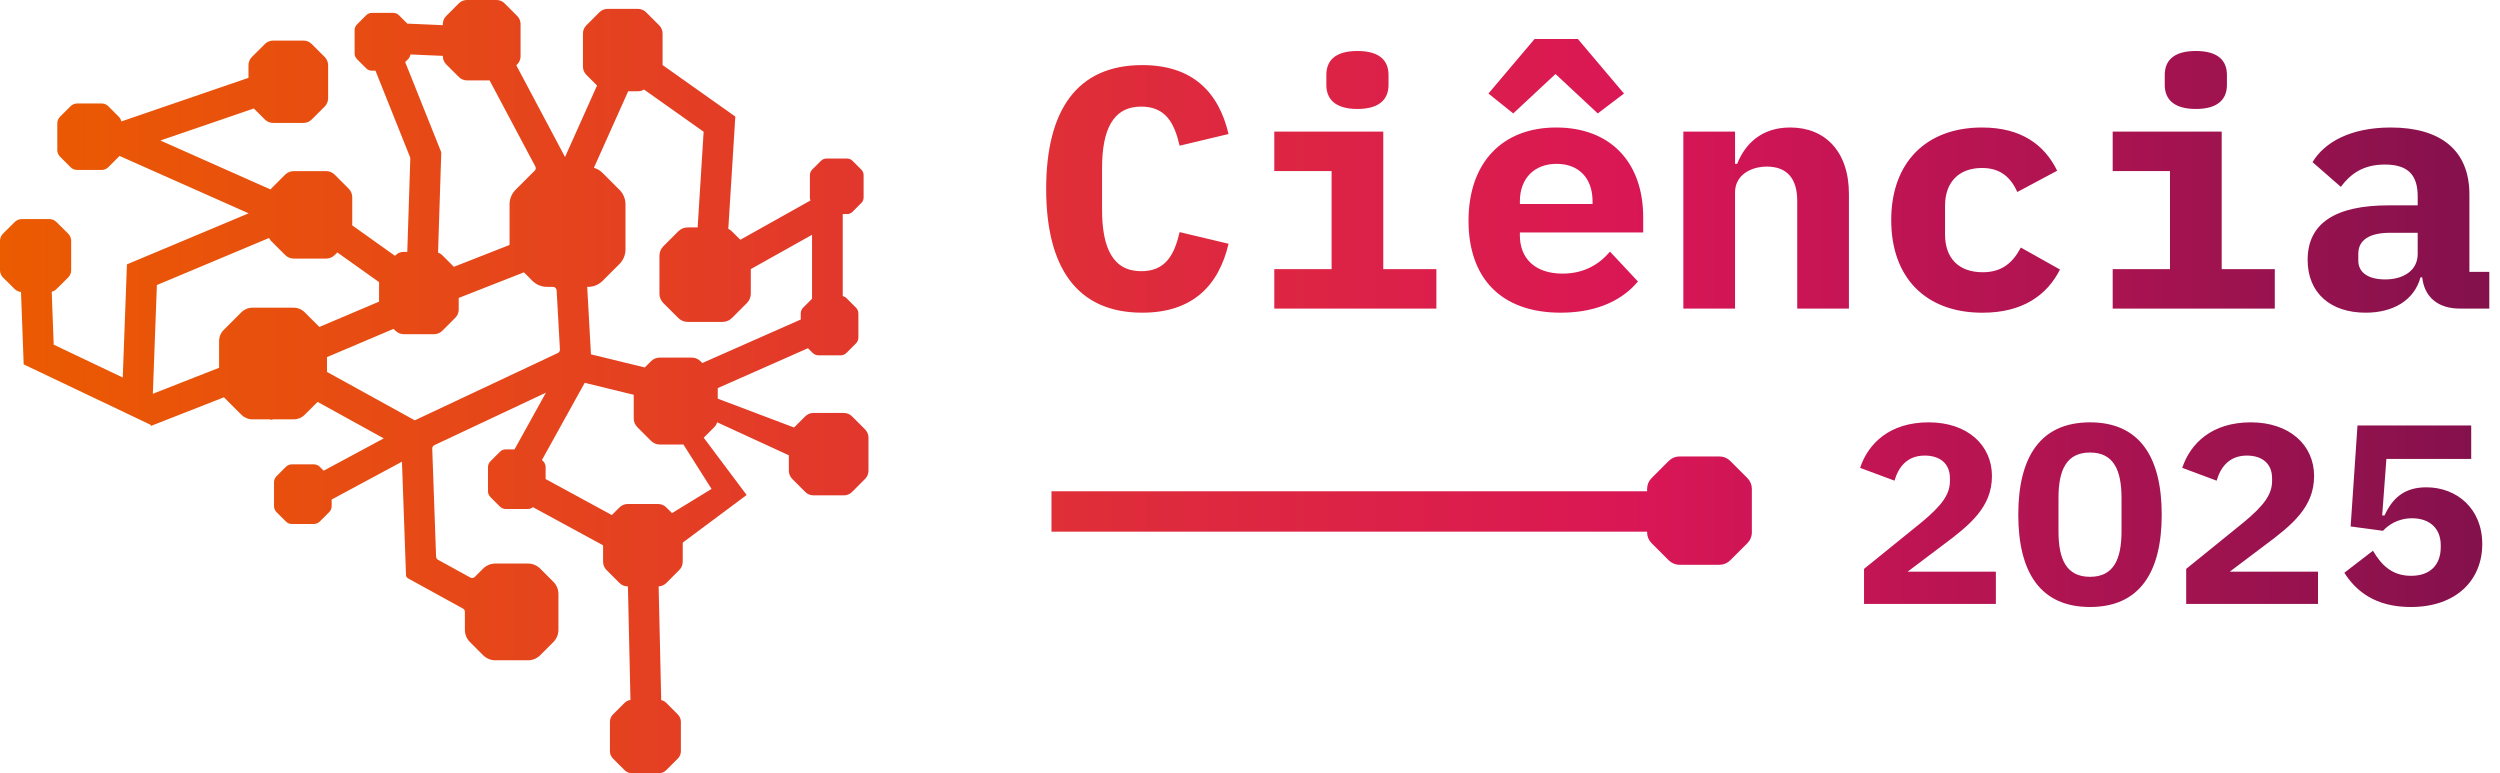 <?xml version="1.0" encoding="UTF-8"?>
<svg xmlns="http://www.w3.org/2000/svg" width="194" height="60" viewBox="0 0 194 60" fill="none">
  <path d="M67.13 33.321L66.115 32.306C65.947 32.138 65.719 32.044 65.482 32.044H63.122C62.885 32.044 62.657 32.138 62.489 32.306L61.62 33.175L55.697 30.937V30.116L62.699 27.022L63.061 27.385C63.183 27.506 63.347 27.575 63.52 27.575H65.228C65.4 27.575 65.565 27.506 65.687 27.385L66.421 26.651C66.543 26.529 66.611 26.364 66.611 26.192V24.33C66.611 24.158 66.543 23.993 66.421 23.871L65.687 23.137C65.606 23.056 65.505 23.001 65.396 22.972V16.614H65.727C65.887 16.614 66.041 16.55 66.154 16.437L66.839 15.752C66.953 15.639 67.016 15.485 67.016 15.325V13.59C67.016 13.43 66.953 13.276 66.839 13.163L66.154 12.478C66.041 12.365 65.887 12.301 65.727 12.301H64.136C63.976 12.301 63.822 12.365 63.709 12.478L63.024 13.163C62.91 13.276 62.847 13.43 62.847 13.59V15.325C62.847 15.406 62.863 15.485 62.893 15.558L57.449 18.606L56.794 17.952C56.713 17.87 56.617 17.808 56.516 17.758L57.061 9.046L51.416 5.048V2.6C51.416 2.363 51.322 2.135 51.154 1.967L50.139 0.952C49.971 0.784 49.743 0.689 49.506 0.689H47.147C46.909 0.689 46.681 0.783 46.513 0.952L45.499 1.967C45.331 2.135 45.237 2.363 45.237 2.6V5.171C45.237 5.409 45.331 5.637 45.499 5.805L46.33 6.636L43.846 12.184L40.066 5.067L40.14 4.993C40.304 4.828 40.396 4.607 40.396 4.374V1.865C40.396 1.633 40.303 1.411 40.14 1.246L39.15 0.256C38.985 0.091 38.764 0 38.531 0H36.229C35.997 0 35.775 0.093 35.61 0.256L34.62 1.246C34.456 1.409 34.364 1.632 34.364 1.865V1.953L31.609 1.833L30.959 1.184C30.841 1.066 30.681 0.999 30.514 0.999H28.859C28.692 0.999 28.533 1.066 28.415 1.184L27.702 1.896C27.584 2.014 27.518 2.174 27.518 2.341V4.144C27.518 4.311 27.584 4.471 27.702 4.589L28.415 5.301C28.533 5.419 28.692 5.485 28.859 5.485H29.136L31.818 12.19C31.833 12.227 31.84 12.266 31.839 12.307L31.605 19.546H31.324C31.086 19.546 30.858 19.641 30.69 19.809L30.65 19.85L27.334 17.489V15.309C27.334 15.056 27.233 14.814 27.055 14.636L25.977 13.557C25.798 13.379 25.556 13.278 25.304 13.278H22.796C22.544 13.278 22.302 13.379 22.123 13.557L21.045 14.636C21.025 14.655 21.009 14.68 20.992 14.701L12.447 10.903L19.698 8.418L20.559 9.278C20.727 9.446 20.955 9.54 21.192 9.54H23.551C23.789 9.54 24.017 9.446 24.185 9.278L25.199 8.264C25.367 8.096 25.462 7.867 25.462 7.63V5.059C25.462 4.821 25.369 4.593 25.199 4.425L24.185 3.411C24.017 3.243 23.789 3.149 23.551 3.149H21.192C20.955 3.149 20.727 3.243 20.559 3.411L19.544 4.425C19.376 4.593 19.282 4.821 19.282 5.059V6.041L9.417 9.423C9.388 9.286 9.321 9.16 9.221 9.06L8.402 8.242C8.267 8.106 8.083 8.03 7.892 8.03H5.988C5.795 8.03 5.612 8.106 5.477 8.242L4.658 9.06C4.523 9.196 4.446 9.38 4.446 9.571V11.646C4.446 11.839 4.523 12.022 4.658 12.157L5.477 12.976C5.612 13.112 5.797 13.188 5.988 13.188H7.892C8.083 13.188 8.267 13.112 8.402 12.976L9.221 12.157C9.24 12.139 9.254 12.118 9.27 12.098L19.295 16.554L9.85 20.515L9.525 29.296L4.166 26.744L4.014 22.637C4.152 22.603 4.281 22.535 4.383 22.433L5.289 21.533C5.44 21.383 5.523 21.182 5.523 20.971V18.692C5.523 18.481 5.439 18.279 5.289 18.13L4.383 17.23C4.232 17.081 4.029 16.997 3.816 16.997H1.707C1.495 16.997 1.291 17.081 1.141 17.23L0.234 18.13C0.083 18.279 0 18.481 0 18.692V20.971C0 21.182 0.085 21.383 0.234 21.533L1.141 22.433C1.273 22.563 1.445 22.64 1.63 22.657L1.838 28.276L11.679 32.961L11.715 33.052L17.377 30.829L18.733 32.185C18.96 32.413 19.27 32.541 19.592 32.541H20.973C20.981 32.555 20.991 32.568 20.998 32.583L21.207 32.541H22.788C23.11 32.541 23.418 32.414 23.646 32.185L24.645 31.187L29.78 34.018L25.117 36.526L24.814 36.223C24.692 36.101 24.528 36.033 24.355 36.033H22.647C22.474 36.033 22.31 36.101 22.188 36.223L21.454 36.957C21.332 37.079 21.264 37.243 21.264 37.416V39.278C21.264 39.45 21.332 39.615 21.454 39.737L22.188 40.471C22.31 40.593 22.474 40.661 22.647 40.661H24.355C24.528 40.661 24.692 40.593 24.814 40.471L25.548 39.737C25.67 39.615 25.738 39.451 25.738 39.278V38.763L31.192 35.828L31.507 44.632C31.51 44.734 31.567 44.826 31.656 44.876L35.925 47.223C36.018 47.274 36.075 47.371 36.075 47.476V48.876C36.075 49.231 36.216 49.572 36.467 49.823L37.49 50.846C37.741 51.097 38.083 51.239 38.438 51.239H40.97C41.326 51.239 41.666 51.097 41.919 50.846L42.941 49.823C43.193 49.572 43.334 49.231 43.334 48.876V46.094C43.334 45.738 43.193 45.398 42.941 45.147L41.919 44.124C41.667 43.873 41.326 43.731 40.97 43.731H38.438C38.083 43.731 37.741 43.873 37.49 44.124L36.844 44.77C36.753 44.86 36.613 44.881 36.501 44.819L33.99 43.438C33.901 43.39 33.844 43.297 33.84 43.195L33.542 34.816C33.537 34.7 33.603 34.593 33.707 34.545L42.367 30.469L39.927 34.871H39.25C39.079 34.871 38.913 34.94 38.792 35.061L38.057 35.795C37.936 35.917 37.867 36.081 37.867 36.254V38.116C37.867 38.288 37.936 38.453 38.057 38.575L38.792 39.309C38.913 39.431 39.078 39.499 39.25 39.499H40.959C41.106 39.499 41.245 39.447 41.359 39.357L46.8 42.316V43.595C46.8 43.832 46.894 44.06 47.062 44.228L48.077 45.243C48.245 45.411 48.473 45.505 48.71 45.505H48.726L48.924 54.317C48.753 54.34 48.592 54.416 48.468 54.54L47.565 55.444C47.415 55.593 47.331 55.796 47.331 56.008V58.299C47.331 58.511 47.415 58.713 47.565 58.863L48.468 59.766C48.617 59.916 48.82 60 49.032 60H51.134C51.346 60 51.549 59.916 51.698 59.766L52.602 58.863C52.751 58.713 52.836 58.511 52.836 58.299V56.008C52.836 55.796 52.751 55.593 52.602 55.444L51.698 54.54C51.591 54.433 51.455 54.361 51.309 54.327L51.11 45.502C51.332 45.492 51.544 45.403 51.703 45.244L52.717 44.229C52.885 44.061 52.98 43.833 52.98 43.596V42.108L57.94 38.411L54.61 33.966L55.424 33.151C55.532 33.044 55.606 32.913 55.651 32.77L61.215 35.329V36.53C61.215 36.767 61.309 36.995 61.477 37.163L62.491 38.178C62.659 38.346 62.887 38.44 63.125 38.44H65.484C65.721 38.44 65.95 38.346 66.117 38.178L67.132 37.163C67.3 36.995 67.394 36.767 67.394 36.53V33.959C67.394 33.721 67.3 33.493 67.132 33.325L67.13 33.321ZM54.136 17.648H53.364C53.092 17.648 52.83 17.756 52.638 17.949L51.474 19.113C51.281 19.305 51.172 19.567 51.172 19.839V22.789C51.172 23.061 51.28 23.323 51.474 23.515L52.638 24.679C52.83 24.872 53.092 24.98 53.364 24.98H56.07C56.343 24.98 56.604 24.873 56.797 24.679L57.961 23.515C58.153 23.323 58.262 23.061 58.262 22.789V20.882L63.015 18.219V23.183L62.328 23.87C62.206 23.991 62.138 24.156 62.138 24.328V24.795L54.498 28.171L54.352 28.025C54.174 27.848 53.934 27.748 53.683 27.748H51.193C50.943 27.748 50.702 27.848 50.525 28.025L50.035 28.515L45.858 27.497L45.567 22.26H45.638C46.06 22.26 46.465 22.092 46.763 21.793L48.071 20.486C48.37 20.187 48.538 19.782 48.538 19.36V15.855C48.538 15.433 48.37 15.028 48.071 14.73L46.763 13.422C46.573 13.232 46.341 13.095 46.087 13.021L48.747 7.081H49.508C49.675 7.081 49.835 7.032 49.975 6.947L54.602 10.223L54.137 17.651L54.136 17.648ZM31.441 4.817L31.674 4.584C31.771 4.487 31.83 4.361 31.848 4.226L34.367 4.336V4.372C34.367 4.604 34.459 4.826 34.623 4.991L35.614 5.981C35.778 6.145 35.999 6.237 36.232 6.237H37.992L41.54 12.915C41.601 13.03 41.581 13.179 41.48 13.263C41.452 13.287 41.426 13.311 41.401 13.335L40.009 14.727C39.71 15.026 39.542 15.431 39.542 15.853V19.008L35.221 20.705L34.32 19.803C34.226 19.71 34.114 19.642 33.992 19.599L34.241 11.879C34.242 11.84 34.235 11.799 34.22 11.762L31.442 4.816L31.441 4.817ZM20.878 18.47C20.923 18.557 20.978 18.64 21.047 18.71L22.126 19.788C22.304 19.967 22.546 20.068 22.799 20.068H25.306C25.558 20.068 25.8 19.967 25.979 19.788L26.178 19.589L29.415 21.893V23.407L24.782 25.372L23.643 24.232C23.416 24.005 23.107 23.877 22.785 23.877H19.589C19.267 23.877 18.959 24.004 18.731 24.232L17.356 25.607C17.129 25.834 17.001 26.143 17.001 26.465V28.54L11.861 30.557L12.174 22.119L20.876 18.469L20.878 18.47ZM32.191 32.619L25.374 28.861V27.712L30.542 25.519L30.694 25.671C30.862 25.839 31.09 25.933 31.327 25.933H33.686C33.924 25.933 34.152 25.839 34.32 25.671L35.334 24.656C35.502 24.488 35.597 24.26 35.597 24.023V23.119L40.657 21.133L41.316 21.792C41.615 22.091 42.021 22.259 42.442 22.259H42.907C43.059 22.259 43.187 22.378 43.195 22.531L43.45 27.12C43.457 27.237 43.391 27.347 43.284 27.396L32.191 32.616V32.619ZM52.147 39.818L51.702 39.372C51.534 39.204 51.306 39.11 51.068 39.11H48.709C48.472 39.11 48.243 39.204 48.075 39.372L47.479 39.968L42.341 37.174V36.249C42.341 36.077 42.273 35.912 42.151 35.791L42.055 35.695L45.373 29.707L49.178 30.635V32.477C49.178 32.727 49.278 32.968 49.455 33.146L50.526 34.217C50.703 34.394 50.944 34.494 51.194 34.494H53.034L55.216 37.941L52.148 39.817L52.147 39.818ZM81.183 14.658C81.183 8.563 83.569 5.051 88.638 5.051C92.542 5.051 94.575 7.153 95.335 10.4L91.539 11.306C91.133 9.549 90.454 8.272 88.557 8.272C86.361 8.272 85.52 10.081 85.52 13.035V16.282C85.52 19.236 86.36 21.045 88.557 21.045C90.454 21.045 91.133 19.768 91.539 18.011L95.335 18.915C94.575 22.163 92.542 24.265 88.638 24.265C83.569 24.265 81.183 20.752 81.183 14.658ZM98.884 20.885H103.331V13.274H98.884V10.213H107.342V20.884H111.463V23.945H98.884V20.884V20.885ZM102.924 6.593V5.821C102.924 4.757 103.547 3.957 105.336 3.957C107.126 3.957 107.749 4.757 107.749 5.821V6.593C107.749 7.631 107.126 8.456 105.336 8.456C103.547 8.456 102.924 7.631 102.924 6.593ZM113.957 17.133C113.957 12.636 116.559 9.894 120.761 9.894C124.963 9.894 127.512 12.582 127.512 16.867V18.038H117.942V18.278C117.942 20.034 119.107 21.232 121.248 21.232C122.902 21.232 124.069 20.54 124.936 19.528L127.105 21.843C126.02 23.147 124.123 24.265 121.114 24.265C116.424 24.265 113.957 21.523 113.957 17.133ZM122.443 3.027L126.021 7.258L123.988 8.802L120.708 5.742L117.428 8.802L115.503 7.258L119.082 3.027H122.444H122.443ZM117.943 15.616V15.829H123.582V15.616C123.582 13.833 122.525 12.714 120.79 12.714C119.055 12.714 117.943 13.859 117.943 15.616ZM130.628 23.945V10.213H134.64V12.714H134.803C135.426 11.171 136.673 9.893 138.923 9.893C141.607 9.893 143.477 11.73 143.477 15.056V23.945H139.465V15.589C139.465 13.859 138.679 12.928 137.106 12.928C135.859 12.928 134.639 13.592 134.639 14.923V23.945H130.627H130.628ZM146.758 17.079C146.758 12.636 149.442 9.894 153.807 9.894C156.87 9.894 158.66 11.252 159.636 13.248L156.546 14.898C156.058 13.833 155.299 13.035 153.808 13.035C151.991 13.035 150.935 14.153 150.935 15.963V18.198C150.935 20.007 151.965 21.126 153.862 21.126C155.407 21.126 156.222 20.328 156.817 19.21L159.854 20.914C158.851 22.911 156.952 24.267 153.836 24.267C149.416 24.267 146.759 21.526 146.759 17.082L146.758 17.079ZM163.945 20.885H168.392V13.274H163.945V10.213H172.404V20.884H176.524V23.945H163.945V20.884V20.885ZM167.985 6.593V5.821C167.985 4.757 168.608 3.957 170.398 3.957C172.187 3.957 172.81 4.757 172.81 5.821V6.593C172.81 7.631 172.187 8.456 170.398 8.456C168.608 8.456 167.985 7.631 167.985 6.593ZM190.866 23.945C189.212 23.945 188.128 23.067 187.965 21.523H187.829C187.342 23.306 185.714 24.265 183.573 24.265C180.862 24.265 179.072 22.749 179.072 20.166C179.072 17.293 181.268 15.935 185.362 15.935H187.613V15.244C187.613 13.62 186.908 12.769 185.065 12.769C183.384 12.769 182.408 13.487 181.648 14.499L179.452 12.582C180.374 11.039 182.407 9.894 185.524 9.894C189.346 9.894 191.625 11.624 191.625 15.084V21.098H193.17V23.946H190.865L190.866 23.945ZM187.613 19.714V18.064H185.471C183.872 18.064 183.004 18.623 183.004 19.688V20.22C183.004 21.178 183.817 21.684 185.091 21.684C186.501 21.684 187.613 20.992 187.613 19.714ZM154.882 46.864H144.649V44.146L149.134 40.514C150.683 39.224 151.315 38.37 151.315 37.319V37.119C151.315 35.968 150.54 35.353 149.357 35.353C147.992 35.353 147.319 36.246 147.013 37.299L144.344 36.306C144.976 34.401 146.647 32.774 149.663 32.774C152.679 32.774 154.575 34.54 154.575 36.941C154.575 39.342 152.883 40.732 150.742 42.318L148.031 44.362H154.879V46.863L154.882 46.864ZM156.619 39.938C156.619 35.414 158.372 32.774 162.184 32.774C165.995 32.774 167.749 35.413 167.749 39.938C167.749 44.463 165.995 47.103 162.184 47.103C158.372 47.103 156.619 44.463 156.619 39.938ZM164.63 41.228V38.648C164.63 36.445 163.998 35.116 162.184 35.116C160.37 35.116 159.738 36.445 159.738 38.648V41.228C159.738 43.431 160.37 44.761 162.184 44.761C163.998 44.761 164.63 43.431 164.63 41.228ZM179.881 46.864H169.648V44.146L174.133 40.514C175.682 39.224 176.314 38.37 176.314 37.319V37.119C176.314 35.968 175.539 35.353 174.356 35.353C172.991 35.353 172.318 36.246 172.012 37.299L169.343 36.306C169.975 34.401 171.646 32.774 174.662 32.774C177.678 32.774 179.574 34.54 179.574 36.941C179.574 39.342 177.882 40.732 175.741 42.318L173.03 44.362H179.878V46.863L179.881 46.864ZM191.768 35.612H185.184L184.857 39.998H185.04C185.631 38.708 186.529 37.815 188.281 37.815C190.625 37.815 192.623 39.443 192.623 42.221C192.623 44.999 190.625 47.104 187.079 47.104C184.286 47.104 182.798 45.833 181.921 44.445L184.143 42.737C184.775 43.81 185.59 44.683 187.098 44.683C188.606 44.683 189.402 43.81 189.402 42.461V42.302C189.402 41.012 188.546 40.218 187.181 40.218C186.039 40.218 185.306 40.774 184.918 41.19L182.41 40.853L182.941 33.014H191.766V35.612H191.768ZM81.595 38.122H127.816V37.933C127.816 37.621 127.94 37.322 128.162 37.101L129.496 35.767C129.717 35.545 130.017 35.421 130.33 35.421H130.463H133.298H133.432C133.745 35.421 134.044 35.545 134.265 35.767L135.599 37.101C135.819 37.322 135.944 37.622 135.944 37.933V41.315C135.944 41.628 135.821 41.927 135.599 42.148L134.265 43.482C134.044 43.703 133.744 43.827 133.432 43.827H130.463H130.33C130.017 43.827 129.717 43.703 129.496 43.482L128.162 42.148C127.94 41.927 127.816 41.627 127.816 41.315V41.26H81.595V38.121V38.122Z" fill="url(#paint0_linear_35_623)"></path>
  <defs>
    <linearGradient id="paint0_linear_35_623" x1="0" y1="30" x2="193.17" y2="30" gradientUnits="userSpaceOnUse">
      <stop stop-color="#EB5B00"></stop>
      <stop offset="0.663" stop-color="#D91656"></stop>
      <stop offset="1" stop-color="#83114C"></stop>
    </linearGradient>
  </defs>
</svg>

